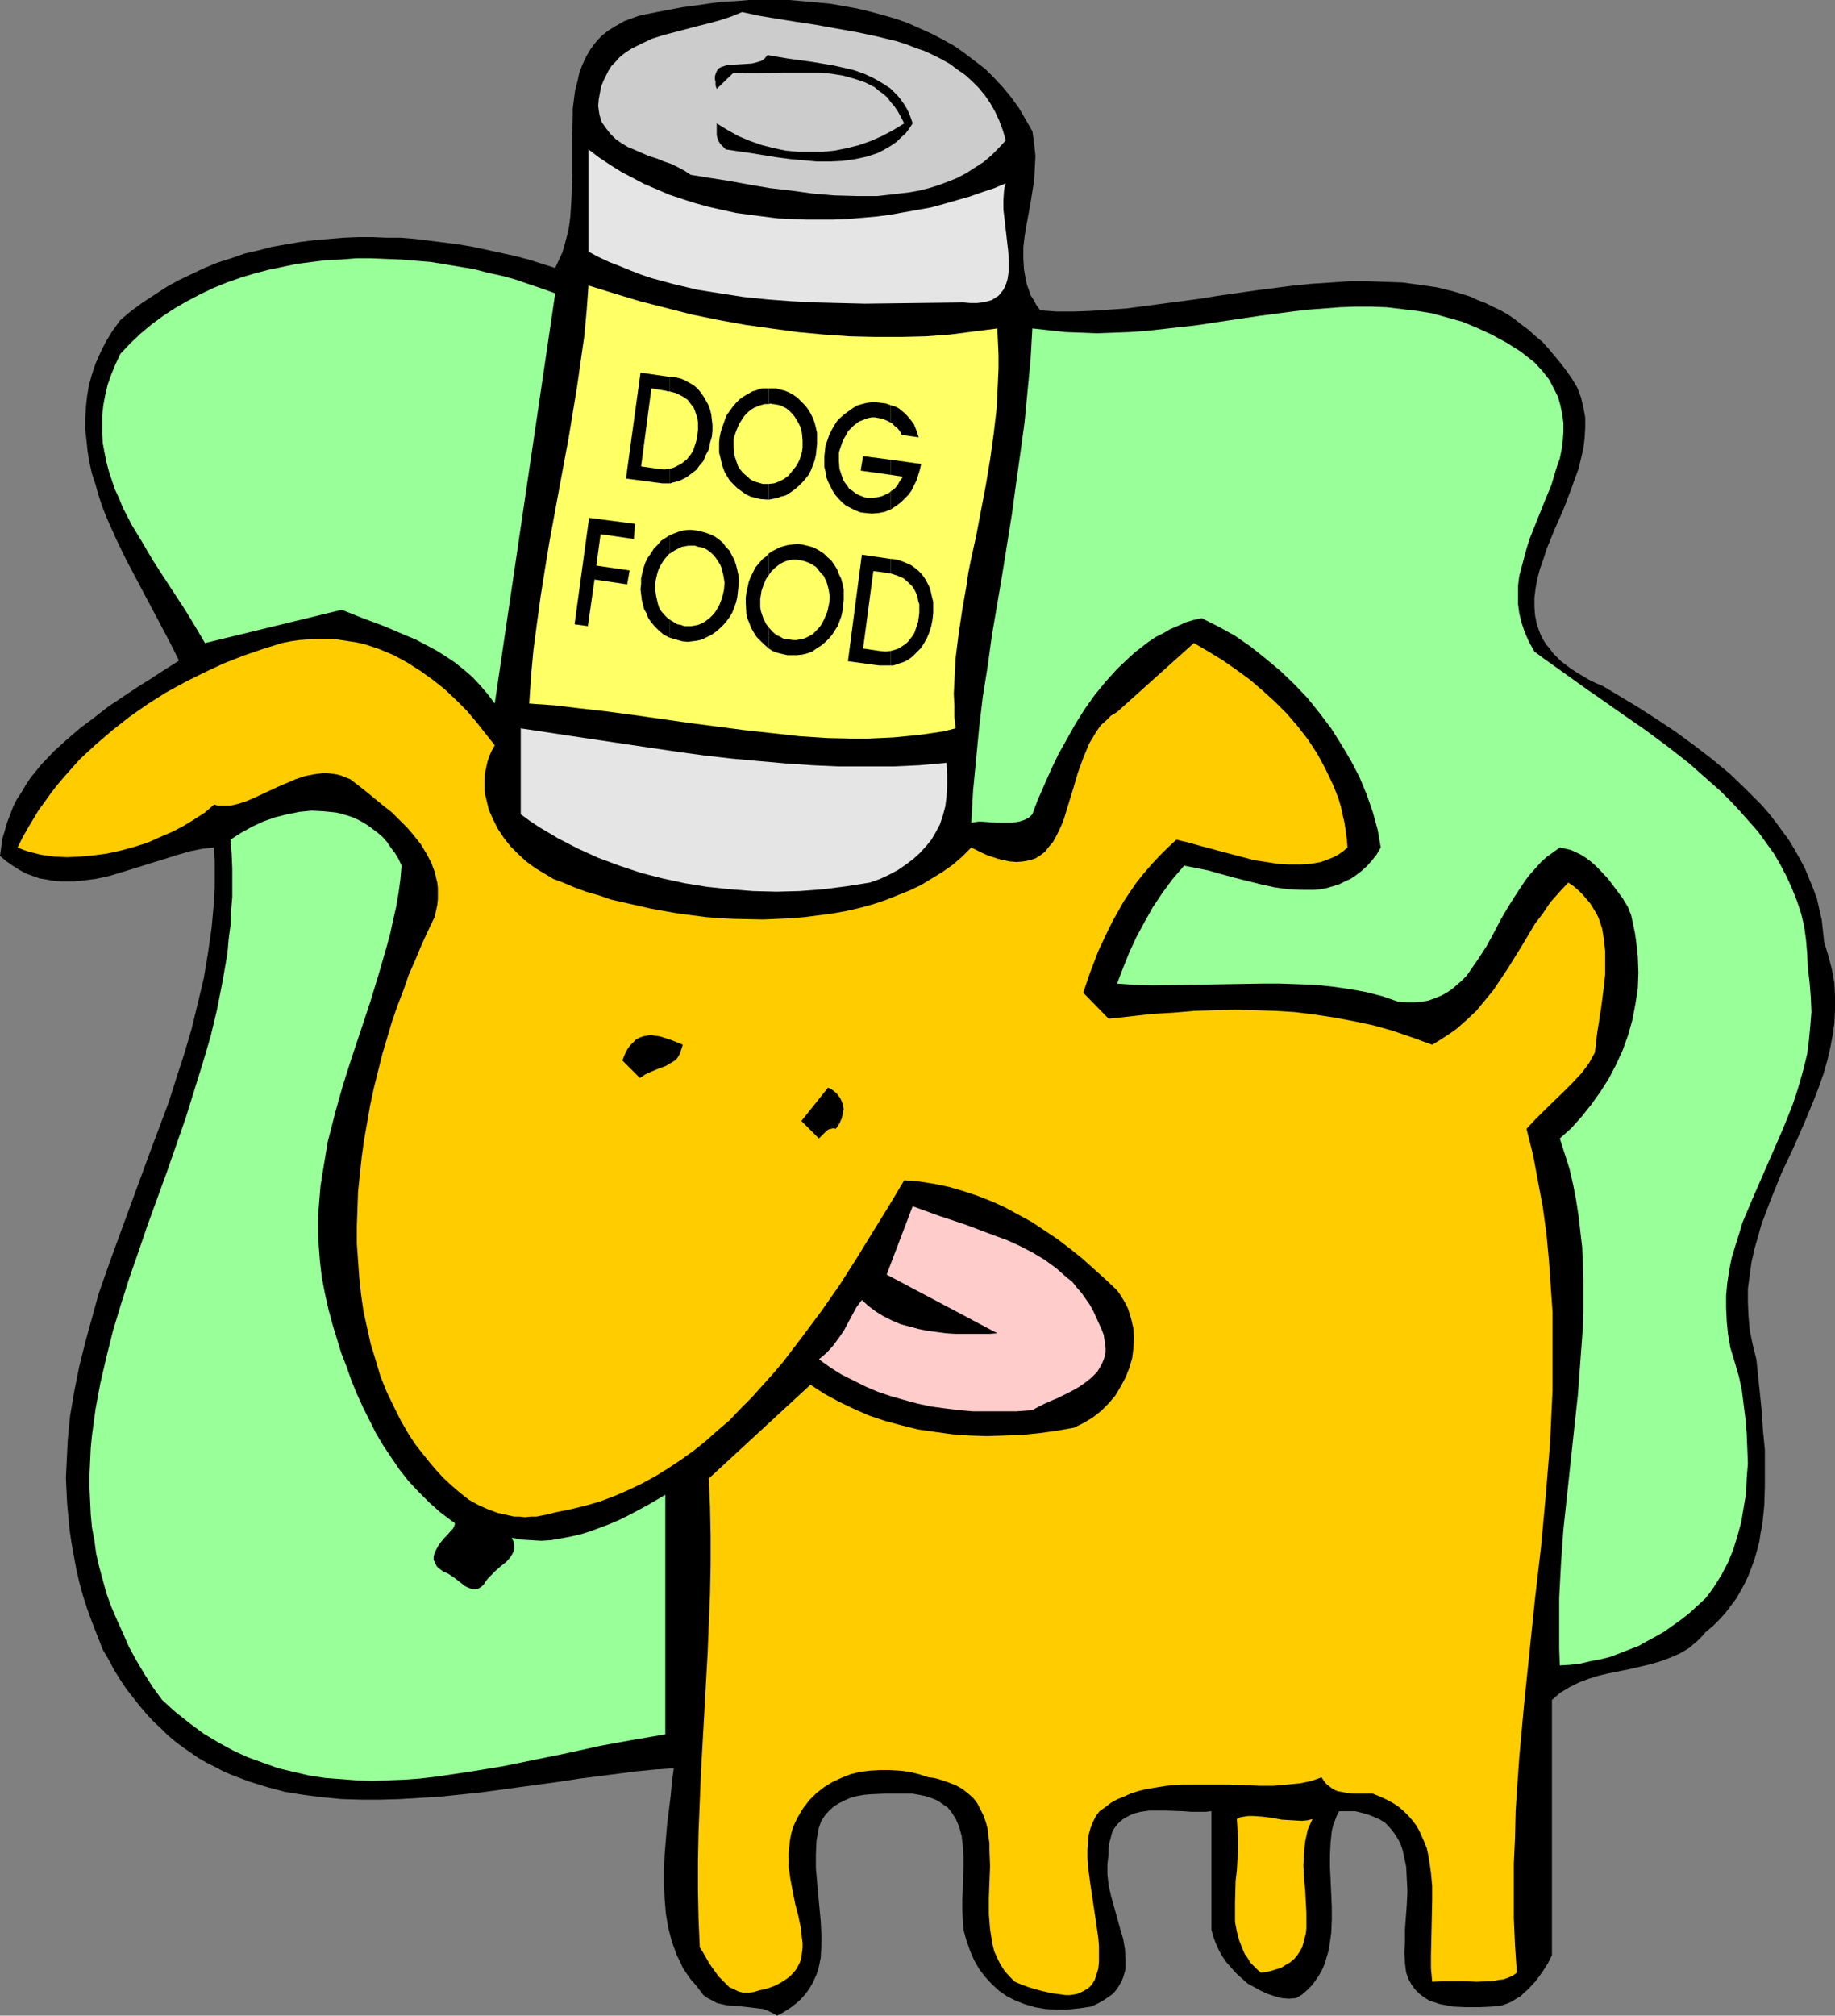 <?xml version="1.0" encoding="UTF-8" standalone="no"?>
<svg
   version="1.0"
   width="129.724mm"
   height="142.465mm"
   id="svg29"
   sodipodi:docname="Dog &amp; Food 09.wmf"
   xmlns:inkscape="http://www.inkscape.org/namespaces/inkscape"
   xmlns:sodipodi="http://sodipodi.sourceforge.net/DTD/sodipodi-0.dtd"
   xmlns="http://www.w3.org/2000/svg"
   xmlns:svg="http://www.w3.org/2000/svg">
  <rect width="100%" height="100%" fill="#808080" stroke="none"/>
  <sodipodi:namedview
     id="namedview29"
     pagecolor="#ffffff"
     bordercolor="#000000"
     borderopacity="0.25"
     inkscape:showpageshadow="2"
     inkscape:pageopacity="0.0"
     inkscape:pagecheckerboard="0"
     inkscape:deskcolor="#d1d1d1"
     inkscape:document-units="mm" />
  <defs
     id="defs1">
    <pattern
       id="WMFhbasepattern"
       patternUnits="userSpaceOnUse"
       width="6"
       height="6"
       x="0"
       y="0" />
  </defs>
  <path
     style="fill:#000000;fill-opacity:1;fill-rule:evenodd;stroke:none"
     d="m 275.851,35.067 0.485,3.394 0.323,3.232 -0.162,3.07 -0.162,3.232 -0.485,3.07 -0.485,3.07 -1.131,6.141 -0.485,2.909 -0.323,2.909 v 2.909 l 0.162,2.909 0.485,2.747 0.323,1.454 0.485,1.293 0.485,1.454 0.808,1.293 0.808,1.454 0.97,1.293 4.363,0.323 h 4.525 l 4.525,-0.162 4.686,-0.323 4.848,-0.323 4.848,-0.646 9.858,-1.293 4.848,-0.646 5.01,-0.808 10.181,-1.454 10.019,-1.293 5.01,-0.485 5.01,-0.323 4.848,-0.323 h 4.848 l 4.848,0.162 4.525,0.162 4.686,0.646 4.525,0.646 4.525,1.131 4.202,1.293 2.101,0.97 2.101,0.808 1.939,0.97 2.101,0.97 1.939,1.131 1.939,1.293 1.778,1.454 1.778,1.293 1.778,1.616 1.939,1.616 1.616,1.778 1.616,1.939 1.616,1.939 1.616,2.101 1.454,2.101 1.454,2.424 0.97,2.586 0.646,2.747 0.485,2.586 v 2.747 l -0.162,2.747 -0.323,2.747 -0.646,2.747 -0.646,2.747 -0.97,2.586 -0.97,2.747 -2.101,5.494 -2.424,5.494 -2.101,5.171 -0.808,2.586 -0.97,2.747 -0.646,2.424 -0.485,2.586 -0.323,2.586 v 2.424 l 0.162,2.262 0.485,2.424 0.808,2.262 0.485,1.131 0.646,1.131 0.646,0.97 0.97,1.131 0.808,1.131 0.97,0.97 1.131,1.131 1.293,0.97 1.293,0.97 1.454,0.97 1.616,0.97 1.616,0.97 1.939,0.97 1.939,0.808 4.848,2.909 4.848,2.909 5.01,3.232 4.848,3.232 4.848,3.555 4.848,3.717 4.686,3.878 4.363,4.202 2.101,2.101 2.101,2.101 1.939,2.262 1.778,2.262 1.778,2.424 1.778,2.424 1.454,2.424 1.454,2.586 1.293,2.424 1.131,2.747 1.131,2.747 0.97,2.586 0.646,2.909 0.646,2.747 0.323,2.909 0.323,3.07 1.131,3.717 0.97,3.717 0.646,3.555 0.162,3.555 v 3.555 l -0.162,3.555 -0.485,3.394 -0.646,3.394 -0.808,3.394 -0.97,3.394 -1.131,3.232 -1.293,3.394 -2.747,6.626 -2.909,6.626 -3.07,6.464 -2.747,6.787 -1.293,3.394 -1.293,3.394 -0.97,3.394 -0.97,3.394 -0.808,3.555 -0.485,3.555 -0.485,3.555 v 3.717 l 0.162,3.717 0.323,3.717 0.808,3.878 0.97,3.878 0.485,4.686 0.485,4.686 0.485,4.848 0.323,5.01 0.485,4.848 v 5.171 4.848 l -0.162,5.01 -0.485,4.848 -0.485,2.424 -0.323,2.262 -0.646,2.424 -0.646,2.262 -0.808,2.262 -0.808,2.101 -0.97,2.101 -1.131,2.101 -1.131,1.939 -1.454,1.939 -1.454,1.939 -1.616,1.778 -1.778,1.778 -1.939,1.616 -0.97,1.131 -1.131,1.131 -1.131,0.97 -1.131,0.97 -2.424,1.454 -2.586,1.131 -2.586,0.97 -2.747,0.808 -5.494,1.293 -5.656,1.131 -2.747,0.646 -2.586,0.808 -2.586,0.97 -2.586,1.293 -2.424,1.454 -1.131,0.97 -1.131,0.97 v 68.195 l -1.131,2.262 -1.454,2.262 -1.778,2.424 -1.939,2.101 -1.131,0.97 -0.97,0.97 -1.131,0.646 -1.293,0.808 -1.131,0.485 -1.293,0.485 -1.293,0.162 -1.454,0.162 -3.394,0.162 h -3.555 l -3.555,-0.162 -1.616,-0.323 -1.778,-0.323 -1.454,-0.485 -1.454,-0.485 -1.293,-0.808 -1.293,-0.97 -1.131,-1.131 -0.97,-1.293 -0.808,-1.454 -0.646,-1.778 -0.162,-1.131 -0.162,-1.454 -0.162,-2.747 0.162,-2.909 v -3.394 l 0.485,-6.626 0.162,-3.394 -0.162,-3.394 -0.162,-3.232 -0.323,-1.616 -0.323,-1.454 -0.323,-1.454 -0.485,-1.454 -0.646,-1.293 -0.808,-1.293 -0.808,-1.131 -0.97,-1.131 -0.97,-0.97 -1.293,-0.808 -1.454,-0.646 -1.616,-0.646 -1.616,-0.485 -1.939,-0.485 H 357.782 l -0.646,1.293 -0.485,1.293 -0.485,1.293 -0.323,1.454 -0.162,1.454 -0.162,1.616 -0.162,3.232 v 3.232 l 0.162,3.555 0.323,7.11 v 3.555 l -0.162,3.555 -0.485,3.394 -0.323,1.616 -0.485,1.616 -0.485,1.616 -0.646,1.454 -0.808,1.454 -0.97,1.454 -0.97,1.293 -1.293,1.293 -1.293,1.131 -1.616,0.97 -1.939,0.162 -1.939,-0.162 -1.778,-0.485 -1.939,-0.646 -1.778,-0.808 -1.778,-0.97 -1.778,-0.97 -1.454,-1.293 -1.616,-1.454 -1.293,-1.454 -1.293,-1.454 -1.131,-1.616 -0.97,-1.778 -0.808,-1.778 -0.646,-1.778 -0.485,-1.778 v -31.674 l -1.616,0.162 h -1.778 -1.939 l -2.262,-0.162 -4.525,-0.162 h -2.262 -2.262 l -2.262,0.323 -1.939,0.485 -0.97,0.485 -0.97,0.485 -0.808,0.485 -0.808,0.646 -0.646,0.646 -0.646,0.808 -0.646,0.97 -0.323,0.97 -0.323,1.293 -0.323,1.131 -0.162,1.454 v 1.454 l -0.162,1.293 -0.162,1.454 v 1.293 1.454 l 0.323,2.747 0.646,2.909 1.616,5.818 0.808,2.909 0.808,2.747 0.485,2.747 0.162,2.747 v 1.293 1.293 l -0.323,1.131 -0.323,1.131 -0.485,1.131 -0.646,1.131 -0.646,0.97 -0.97,1.131 -1.131,0.808 -1.454,0.97 -1.454,0.808 -1.778,0.808 -3.232,0.485 -3.232,0.323 h -2.909 l -2.909,-0.162 -2.747,-0.485 -2.747,-0.808 -2.424,-0.97 -2.262,-1.131 -2.101,-1.454 -1.939,-1.778 -1.778,-1.939 -1.616,-2.101 -1.293,-2.262 -1.131,-2.586 -0.97,-2.747 -0.808,-2.909 -0.162,-2.586 -0.162,-2.747 V 507.425 l 0.162,-2.909 0.162,-5.818 v -2.747 l -0.162,-2.747 -0.323,-2.747 -0.646,-2.424 -0.485,-1.131 -0.485,-1.131 -0.646,-0.97 -0.646,-0.97 -0.808,-0.97 -0.97,-0.646 -1.131,-0.808 -1.131,-0.646 -1.293,-0.485 -1.454,-0.485 -1.616,-0.323 -1.778,-0.323 h -3.717 -3.878 l -3.717,0.162 -1.778,0.162 -1.778,0.323 -1.778,0.485 -1.454,0.646 -1.616,0.808 -1.293,0.808 -1.293,1.131 -1.131,1.293 -0.97,1.454 -0.646,1.778 -0.646,3.555 -0.162,3.717 v 3.555 l 0.323,3.717 0.646,7.11 0.323,3.394 0.162,3.394 v 3.232 l -0.162,3.07 -0.323,1.616 -0.323,1.454 -0.485,1.454 -0.646,1.454 -0.646,1.293 -0.808,1.293 -0.97,1.293 -1.131,1.293 -1.293,1.131 -1.454,1.131 -1.778,1.131 -1.778,0.97 -1.131,-0.646 -1.293,-0.646 -1.293,-0.485 -1.293,-0.162 -2.747,-0.323 -2.909,-0.323 -2.747,-0.162 -1.454,-0.323 -1.293,-0.323 -1.131,-0.646 -1.293,-0.646 -1.131,-0.808 -0.97,-1.293 -1.131,-1.454 -1.293,-1.454 -1.131,-1.616 -0.97,-1.454 -0.808,-1.778 -0.808,-1.616 -1.293,-3.555 -0.97,-3.717 -0.646,-3.717 -0.323,-3.878 -0.162,-4.04 v -4.04 l 0.162,-4.04 0.323,-4.04 0.323,-3.878 0.485,-3.878 0.485,-3.878 0.323,-3.717 0.485,-3.555 -4.848,0.323 -5.01,0.485 -5.01,0.646 -5.01,0.646 -5.171,0.646 -5.171,0.808 -10.666,1.454 -10.666,1.454 -10.827,1.131 -5.333,0.323 -5.333,0.323 -5.333,0.162 h -5.171 l -5.171,-0.162 -5.171,-0.485 -5.01,-0.646 -5.01,-0.808 -4.848,-1.293 -4.686,-1.454 -4.686,-1.778 -2.262,-0.97 -2.101,-1.131 -2.262,-1.131 -2.262,-1.293 -2.101,-1.454 -2.101,-1.454 -1.939,-1.454 -2.101,-1.778 -1.778,-1.778 -1.939,-1.778 -1.939,-2.101 -1.778,-2.101 -1.778,-2.262 -1.778,-2.262 -1.616,-2.424 -1.616,-2.586 -1.454,-2.747 -1.616,-2.747 -1.454,-3.717 -1.454,-3.717 -1.293,-3.555 -1.131,-3.555 -0.97,-3.555 -0.808,-3.555 -0.646,-3.555 -0.646,-3.555 -0.485,-3.394 -0.646,-6.949 -0.162,-3.394 -0.162,-3.394 0.162,-3.394 0.162,-3.232 0.162,-3.394 0.646,-6.626 1.131,-6.626 1.293,-6.464 1.616,-6.464 1.778,-6.464 1.778,-6.464 2.262,-6.464 2.262,-6.302 4.686,-12.766 4.686,-12.766 4.848,-12.928 2.101,-6.626 2.101,-6.464 1.939,-6.626 1.616,-6.626 1.616,-6.787 1.131,-6.787 0.97,-6.787 0.646,-7.11 0.162,-3.394 v -3.555 -3.555 l -0.162,-3.717 -1.454,0.162 -1.616,0.162 -3.232,0.646 -3.394,0.97 -3.555,1.131 -3.717,1.131 -3.555,1.131 -3.717,1.131 -3.717,1.131 -3.717,0.808 -3.878,0.485 -1.939,0.162 H 17.938 16.16 l -1.939,-0.162 -1.778,-0.323 -1.939,-0.323 -1.778,-0.646 -1.778,-0.646 -1.778,-0.97 -1.778,-1.131 L 1.778,230.119 0,228.664 l 0.323,-2.424 0.323,-2.262 0.646,-2.101 0.646,-2.262 0.808,-2.101 0.808,-2.101 0.97,-1.939 1.293,-1.939 1.131,-1.939 1.293,-1.939 1.454,-1.778 1.454,-1.778 3.232,-3.394 3.394,-3.07 3.555,-3.07 3.878,-2.909 3.717,-2.909 3.878,-2.586 3.878,-2.586 3.878,-2.424 1.939,-1.293 1.778,-1.131 3.555,-2.262 -2.586,-5.171 -2.747,-5.171 -2.909,-5.494 -2.909,-5.494 -2.909,-5.494 -2.747,-5.656 -2.586,-5.818 -1.131,-2.909 -0.97,-2.909 -0.808,-2.909 -0.97,-2.909 -0.646,-2.909 -0.485,-2.909 -0.323,-3.07 -0.323,-2.909 v -2.909 l 0.162,-2.909 0.323,-3.07 0.485,-2.909 0.808,-2.909 0.97,-2.909 1.293,-2.909 1.454,-2.909 1.778,-2.909 2.101,-2.909 2.909,-2.424 3.07,-2.262 3.232,-2.101 3.232,-2.101 3.232,-1.778 3.394,-1.616 3.394,-1.616 3.555,-1.454 3.555,-1.131 3.717,-1.293 3.555,-0.808 3.717,-0.97 3.717,-0.646 3.717,-0.646 3.878,-0.485 3.878,-0.323 3.878,-0.323 3.878,-0.162 h 3.878 l 3.878,0.162 h 3.717 l 3.878,0.323 3.878,0.485 3.878,0.485 3.717,0.485 3.878,0.646 3.717,0.808 3.717,0.808 3.717,0.808 3.717,0.97 7.11,2.262 0.97,-2.101 0.97,-2.101 0.646,-2.262 0.646,-2.424 0.485,-2.262 0.323,-2.586 0.162,-2.424 0.162,-2.747 0.162,-5.171 v -5.494 -5.171 l 0.162,-5.333 v -2.424 l 0.323,-2.586 0.323,-2.424 0.646,-2.424 0.485,-2.262 0.808,-2.101 0.97,-2.101 1.131,-1.939 1.293,-1.778 1.616,-1.778 1.778,-1.454 2.101,-1.293 2.262,-1.293 2.586,-0.97 1.454,-0.485 1.454,-0.323 1.616,-0.323 1.616,-0.323 3.394,-0.646 3.394,-0.646 3.555,-0.485 3.394,-0.485 3.555,-0.485 3.555,-0.162 L 200.061,0 h 3.555 3.717 3.555 l 3.717,0.323 3.555,0.323 3.555,0.323 3.717,0.646 3.555,0.646 3.394,0.808 3.555,0.97 3.394,0.97 3.232,1.131 3.232,1.454 3.232,1.454 3.07,1.616 2.909,1.616 2.747,1.939 2.747,2.101 2.747,2.101 2.424,2.424 2.262,2.424 2.262,2.747 2.101,2.909 1.778,3.07 z"
     id="path1" />
  <path
     style="fill:#cccccc;fill-opacity:1;fill-rule:evenodd;stroke:none"
     d="m 268.74,37.491 -1.939,2.101 -1.939,1.939 -2.101,1.778 -2.262,1.454 -2.262,1.454 -2.424,1.293 -2.424,0.97 -2.586,0.97 -2.586,0.808 -2.586,0.646 -2.747,0.485 -2.747,0.323 -2.747,0.323 -2.909,0.323 h -2.747 -2.909 l -5.818,-0.162 -5.818,-0.485 -5.818,-0.808 -5.656,-0.646 -5.656,-0.97 -5.333,-0.97 -5.171,-0.808 -5.01,-0.808 -1.454,-0.97 -1.778,-0.97 -1.939,-0.97 -1.939,-0.646 -1.939,-0.808 -2.101,-0.646 -3.717,-1.616 -1.939,-0.808 -1.616,-0.97 -1.616,-1.131 -1.454,-1.454 -1.131,-1.454 -1.131,-1.616 -0.323,-0.97 -0.323,-1.131 -0.323,-2.262 0.162,-1.778 0.323,-1.778 0.323,-1.616 0.646,-1.616 0.646,-1.293 0.646,-1.293 0.808,-1.293 0.97,-0.97 0.97,-1.131 1.131,-0.97 1.131,-0.808 1.293,-0.808 2.586,-1.293 2.747,-1.293 3.07,-0.97 3.07,-0.808 6.141,-1.616 3.232,-0.808 2.909,-0.808 2.909,-0.97 2.747,-1.131 2.262,0.485 2.262,0.485 4.848,0.808 5.01,0.808 5.333,0.808 5.333,0.97 5.494,0.97 5.333,1.131 5.333,1.293 2.586,0.808 2.424,0.97 2.424,0.808 2.424,1.131 2.262,1.131 2.262,1.293 1.939,1.454 2.101,1.454 1.778,1.616 1.778,1.778 1.616,1.939 1.454,2.101 1.293,2.262 1.131,2.424 0.97,2.586 z"
     id="path2" />
  <path
     style="fill:#000000;fill-opacity:1;fill-rule:evenodd;stroke:none"
     d="m 243.854,32.966 -0.97,1.454 -0.97,1.293 -1.131,0.97 -1.131,1.131 -1.131,0.808 -1.293,0.808 -1.454,0.808 -1.293,0.646 -1.454,0.485 -1.454,0.485 -3.07,0.646 -3.394,0.485 -3.394,0.162 h -3.394 l -3.555,-0.323 -3.555,-0.323 -3.717,-0.485 -6.949,-1.131 -3.394,-0.485 -3.232,-0.485 -0.808,-0.808 -0.646,-0.646 -0.485,-0.808 -0.323,-0.808 -0.162,-0.808 v -0.97 -2.101 l 2.909,1.778 2.909,1.616 3.07,1.293 3.232,1.131 3.232,0.808 3.07,0.646 3.394,0.323 h 3.232 3.232 l 3.232,-0.323 3.232,-0.646 3.232,-0.808 3.232,-1.131 2.909,-1.293 3.07,-1.616 2.909,-1.778 -0.808,-1.616 -0.808,-1.454 -0.97,-1.454 -0.97,-1.131 -0.97,-1.293 -1.131,-0.97 -1.131,-0.808 -1.131,-0.97 -1.293,-0.646 -1.293,-0.646 -1.454,-0.485 -1.454,-0.485 -2.909,-0.808 -3.07,-0.485 -3.07,-0.323 h -3.394 -6.626 l -6.626,0.162 h -3.232 l -3.232,-0.162 -4.525,4.363 -0.323,-0.97 v -0.97 l -0.162,-0.646 V 20.362 l 0.162,-0.485 0.162,-0.485 0.485,-0.97 0.808,-0.485 0.97,-0.323 0.97,-0.323 h 1.131 l 2.747,-0.162 2.424,-0.162 1.293,-0.323 1.131,-0.323 0.97,-0.646 0.808,-0.97 2.747,0.485 2.909,0.485 5.979,0.808 5.818,0.97 2.909,0.646 2.747,0.646 2.747,0.97 2.424,1.131 2.262,1.293 2.262,1.454 0.97,0.97 0.97,0.97 0.808,0.97 0.808,1.131 0.808,1.293 0.646,1.293 0.485,1.293 z"
     id="path3" />
  <path
     style="fill:#e5e5e5;fill-opacity:1;fill-rule:evenodd;stroke:none"
     d="m 268.74,48.965 -0.323,0.97 -0.162,1.131 -0.162,2.424 v 2.424 l 0.323,2.747 0.646,5.656 0.323,2.747 0.162,2.586 v 2.586 l -0.162,1.131 -0.162,1.131 -0.323,1.131 -0.323,0.808 -0.485,0.97 -0.646,0.808 -0.646,0.808 -0.808,0.485 -0.97,0.646 -1.131,0.323 -1.454,0.323 -1.454,0.162 h -1.616 l -1.939,-0.162 -13.09,0.162 -13.251,0.162 -6.626,-0.162 -6.464,-0.162 -6.464,-0.323 -6.464,-0.485 -6.302,-0.646 -6.302,-0.97 -6.141,-0.97 -6.141,-1.454 -5.979,-1.616 -2.909,-0.97 -2.909,-1.131 -2.747,-1.131 -2.909,-1.131 -2.747,-1.293 -2.747,-1.454 V 39.915 l 2.747,2.101 2.909,1.939 3.07,1.939 3.07,1.616 3.07,1.616 3.394,1.454 3.394,1.454 3.394,1.131 3.555,1.131 3.555,0.97 3.555,0.808 3.717,0.808 3.555,0.485 3.717,0.485 3.878,0.485 3.717,0.162 3.717,0.162 h 3.878 3.717 l 3.717,-0.162 3.878,-0.323 3.717,-0.323 3.717,-0.485 3.555,-0.646 3.717,-0.646 3.555,-0.646 3.555,-0.97 3.394,-0.97 3.394,-0.97 3.232,-1.131 3.394,-1.131 z"
     id="path4" />
  <path
     style="fill:#99ff99;fill-opacity:1;fill-rule:evenodd;stroke:none"
     d="m 148.349,78.376 -16.16,109.565 -1.939,-2.586 -1.939,-2.262 -2.101,-2.262 -2.262,-1.939 -2.424,-1.939 -2.424,-1.616 -2.586,-1.616 -2.747,-1.454 -2.747,-1.454 -2.747,-1.131 -5.656,-2.424 -5.656,-2.101 -5.656,-2.262 -36.522,8.888 -2.586,-4.363 -2.747,-4.525 -5.818,-8.888 -2.909,-4.525 -2.747,-4.686 -2.747,-4.525 -2.424,-4.686 -0.97,-2.424 -1.131,-2.424 -0.808,-2.424 -0.808,-2.424 -0.646,-2.424 -0.485,-2.424 -0.485,-2.586 -0.162,-2.424 v -2.586 -2.586 l 0.323,-2.747 0.485,-2.586 0.646,-2.747 0.97,-2.747 1.131,-2.747 1.293,-2.747 2.747,-2.909 2.747,-2.586 2.909,-2.424 3.07,-2.262 3.232,-2.101 3.394,-1.939 3.394,-1.778 3.394,-1.616 3.555,-1.454 3.717,-1.293 3.717,-1.131 3.717,-0.97 3.878,-0.808 3.878,-0.808 3.878,-0.485 3.878,-0.485 3.878,-0.162 4.04,-0.323 h 4.04 l 3.878,0.162 4.04,0.162 3.878,0.323 4.04,0.323 3.878,0.646 3.878,0.646 3.878,0.646 3.717,0.97 3.717,0.808 3.555,0.97 3.717,1.293 3.394,1.131 z"
     id="path5" />
  <path
     style="fill:#ffff66;fill-opacity:1;fill-rule:evenodd;stroke:none"
     d="m 266.478,87.749 0.162,3.555 0.162,3.555 v 3.555 l -0.162,3.555 -0.323,6.949 -0.808,6.949 -0.97,6.949 -1.131,6.787 -2.586,13.574 -1.454,6.626 -0.646,3.232 -0.485,3.394 -1.131,6.464 -0.97,6.464 -0.808,6.464 -0.323,6.302 -0.162,3.232 0.162,3.07 v 3.07 l 0.323,3.07 -3.232,0.808 -3.232,0.485 -3.394,0.485 -6.787,0.646 -6.949,0.323 h -3.555 l -7.11,-0.162 -7.434,-0.485 -7.272,-0.808 -7.434,-0.808 -14.867,-1.939 -14.706,-2.101 -7.272,-0.97 -7.11,-0.808 -6.787,-0.808 -6.787,-0.485 0.485,-7.272 0.646,-7.11 0.97,-7.272 0.97,-7.11 1.131,-7.11 1.131,-6.949 2.586,-14.059 2.586,-13.898 2.262,-13.736 0.97,-6.787 0.97,-6.787 0.646,-6.949 0.485,-6.626 6.787,2.101 6.949,2.101 6.949,1.778 6.949,1.778 7.11,1.454 7.11,1.293 6.949,0.97 7.11,0.97 6.949,0.646 6.949,0.485 6.949,0.162 h 6.787 l 6.626,-0.162 6.464,-0.485 6.302,-0.808 z"
     id="path6" />
  <path
     style="fill:#99ff99;fill-opacity:1;fill-rule:evenodd;stroke:none"
     d="m 409.979,96.799 2.101,2.262 1.778,2.262 1.293,2.424 1.131,2.262 0.646,2.262 0.485,2.424 0.323,2.262 v 2.424 l -0.162,2.262 -0.323,2.424 -0.485,2.424 -0.808,2.262 -1.454,4.848 -1.939,4.686 -1.939,4.848 -1.939,4.848 -0.808,2.586 -0.646,2.424 -0.646,2.424 -0.646,2.424 -0.323,2.586 v 2.424 2.586 l 0.323,2.424 0.646,2.586 0.808,2.424 1.131,2.586 1.454,2.586 2.586,1.939 2.747,1.939 5.656,4.04 2.909,2.101 3.07,2.101 5.979,4.202 6.302,4.363 6.141,4.525 5.979,4.686 5.656,5.01 2.747,2.424 2.747,2.747 2.424,2.586 2.424,2.747 2.424,2.747 2.101,2.909 2.101,2.909 1.778,3.07 1.616,3.07 1.454,3.232 1.293,3.232 1.131,3.394 0.808,3.394 0.485,3.555 0.323,3.717 0.162,3.717 0.485,4.04 0.323,4.04 0.162,3.878 -0.323,3.878 -0.323,3.555 -0.485,3.717 -0.808,3.394 -0.97,3.555 -0.97,3.232 -1.131,3.394 -2.586,6.464 -2.747,6.302 -2.747,6.302 -2.747,6.302 -2.586,6.141 -0.97,3.232 -0.97,3.07 -0.97,3.232 -0.646,3.232 -0.485,3.232 -0.323,3.394 v 3.394 l 0.162,3.555 0.323,3.394 0.646,3.717 1.131,3.717 1.131,3.878 0.808,3.717 0.485,3.878 0.485,3.878 0.323,3.878 0.162,3.878 0.162,4.04 -0.323,4.04 -0.162,3.878 -0.646,3.878 -0.646,3.878 -0.97,3.555 -1.131,3.717 -1.454,3.555 -1.778,3.394 -1.939,3.07 -1.131,1.616 -1.131,1.454 -2.101,1.939 -2.101,1.939 -2.262,1.778 -2.262,1.616 -2.262,1.616 -2.262,1.293 -2.424,1.293 -2.262,1.293 -2.586,0.97 -2.424,0.97 -2.586,0.97 -2.586,0.646 -2.586,0.485 -2.747,0.646 -2.747,0.323 -2.747,0.162 -0.162,-4.525 v -4.525 -9.05 l 0.485,-9.211 0.646,-9.05 0.97,-9.05 0.97,-9.05 0.97,-9.05 0.97,-8.888 0.646,-8.888 0.646,-8.726 0.162,-4.363 v -4.363 -4.363 l -0.162,-4.363 -0.162,-4.202 -0.485,-4.202 -0.485,-4.202 -0.646,-4.202 -0.808,-4.202 -0.97,-4.202 -1.293,-4.04 -1.293,-4.04 3.07,-2.747 2.747,-3.07 2.586,-3.232 2.424,-3.394 2.262,-3.555 1.939,-3.717 1.778,-3.878 1.454,-4.04 1.131,-4.04 0.808,-4.202 0.646,-4.202 0.162,-4.202 -0.162,-4.363 -0.485,-4.363 -0.323,-2.101 -0.485,-2.262 -0.485,-2.262 -0.808,-2.101 -1.454,-2.424 -1.939,-2.586 -1.939,-2.586 -2.262,-2.424 -1.131,-1.131 -1.293,-1.131 -1.293,-0.97 -1.293,-0.808 -1.293,-0.646 -1.454,-0.646 -1.454,-0.323 -1.454,-0.323 -1.778,1.293 -1.616,1.131 -1.616,1.454 -1.293,1.454 -1.454,1.616 -1.293,1.616 -2.262,3.394 -2.262,3.555 -2.101,3.555 -1.939,3.717 -1.939,3.555 -2.101,3.232 -2.101,3.07 -1.131,1.616 -1.293,1.293 -1.293,1.131 -1.293,1.131 -1.454,0.97 -1.454,0.808 -1.616,0.646 -1.778,0.646 -1.778,0.323 -1.939,0.162 h -2.101 l -2.262,-0.162 -4.202,-1.454 -4.363,-1.131 -4.525,-0.808 -4.525,-0.646 -4.525,-0.485 -4.686,-0.162 -4.848,-0.162 h -4.686 l -9.858,0.162 -9.696,0.162 -9.696,0.162 -4.848,-0.162 -4.686,-0.323 1.616,-4.202 1.616,-4.04 1.939,-4.202 2.101,-3.878 2.262,-4.04 2.586,-3.878 2.747,-3.717 3.07,-3.555 3.232,0.646 3.232,0.646 3.394,0.97 3.555,0.97 7.11,1.778 3.717,0.808 3.555,0.485 3.555,0.162 h 1.616 1.778 l 1.778,-0.162 1.616,-0.323 1.616,-0.485 1.616,-0.485 1.616,-0.808 1.454,-0.646 1.454,-0.97 1.454,-1.131 1.454,-1.293 1.293,-1.454 1.293,-1.616 1.131,-1.939 -0.808,-4.686 -1.293,-4.686 -1.616,-4.686 -1.939,-4.686 -2.262,-4.363 -2.586,-4.363 -2.747,-4.363 -3.07,-4.04 -3.232,-4.04 -3.555,-3.717 -3.717,-3.555 -3.878,-3.232 -4.04,-3.232 -4.202,-2.909 -4.363,-2.424 -4.525,-2.262 -2.262,0.485 -2.101,0.646 -2.101,0.97 -1.939,0.808 -1.939,1.131 -1.939,0.97 -1.939,1.293 -3.555,2.747 -1.616,1.454 -3.232,3.07 -3.07,3.394 -2.909,3.555 -2.747,3.878 -2.424,3.878 -2.262,4.04 -2.262,4.04 -1.939,4.04 -1.778,4.04 -1.778,4.04 -1.454,3.878 -0.808,0.808 -0.808,0.485 -0.808,0.323 -0.97,0.323 -0.97,0.162 -0.97,0.162 h -2.101 -2.262 l -2.262,-0.162 -2.262,-0.162 -2.101,0.323 0.485,-8.565 0.808,-8.403 0.808,-8.403 0.97,-8.242 1.293,-8.08 1.131,-8.242 2.747,-16.16 2.586,-16.16 1.131,-8.242 1.131,-8.08 1.131,-8.242 0.808,-8.403 0.808,-8.403 0.485,-8.403 4.363,0.485 4.363,0.485 4.363,0.162 4.202,0.162 4.525,-0.162 4.202,-0.162 4.525,-0.323 4.363,-0.485 8.726,-0.97 8.565,-1.293 8.726,-1.293 8.565,-1.131 4.202,-0.485 4.202,-0.323 4.202,-0.323 4.202,-0.162 h 4.202 l 4.202,0.162 4.04,0.485 4.04,0.485 4.04,0.646 4.04,1.131 4.04,1.131 3.878,1.616 3.878,1.778 3.878,2.101 3.878,2.424 z"
     id="path7" />
  <path
     style="fill:#ffcc00;fill-opacity:1;fill-rule:evenodd;stroke:none"
     d="m 132.189,199.092 -0.808,1.454 -0.646,1.454 -0.485,1.454 -0.323,1.454 -0.323,1.616 -0.162,1.293 v 1.454 1.454 l 0.162,1.454 0.323,1.293 0.646,2.747 1.131,2.586 1.293,2.586 1.616,2.424 1.778,2.262 2.101,2.101 2.101,1.939 2.424,1.778 2.424,1.454 2.424,1.454 2.586,0.97 3.07,1.293 3.07,1.131 3.394,0.97 3.232,1.131 3.555,0.808 3.555,0.808 3.555,0.808 3.555,0.646 3.717,0.646 3.717,0.485 3.717,0.485 3.878,0.323 3.717,0.162 7.757,0.162 3.717,-0.162 3.717,-0.162 3.717,-0.323 3.717,-0.485 3.717,-0.485 3.555,-0.646 3.555,-0.808 3.555,-0.97 3.394,-1.131 3.232,-1.293 3.232,-1.293 3.07,-1.454 2.909,-1.778 2.909,-1.778 2.747,-1.939 2.424,-2.101 2.424,-2.424 1.616,0.808 1.293,0.646 1.454,0.646 2.424,0.808 1.131,0.323 2.262,0.485 1.939,0.162 1.778,-0.162 1.778,-0.323 1.454,-0.485 1.293,-0.808 1.293,-0.97 0.97,-1.293 1.131,-1.293 0.808,-1.454 0.808,-1.616 0.808,-1.778 0.646,-1.778 1.131,-3.717 1.293,-4.202 1.131,-3.878 1.454,-4.04 0.808,-1.939 0.808,-1.939 0.97,-1.616 0.97,-1.616 1.131,-1.616 1.454,-1.293 1.293,-1.293 1.616,-0.97 20.523,-18.422 3.878,2.262 3.717,2.262 3.717,2.586 3.555,2.586 3.394,2.909 3.394,3.07 3.232,3.232 2.909,3.394 2.747,3.555 2.424,3.717 2.101,3.878 1.939,4.04 0.808,1.939 0.808,2.101 0.646,2.101 0.485,2.262 0.485,2.101 0.323,2.101 0.323,2.424 0.162,2.101 -1.131,0.97 -1.131,0.808 -1.131,0.646 -1.131,0.485 -2.586,0.97 -2.747,0.485 -2.747,0.162 h -2.909 l -3.07,-0.162 -3.07,-0.485 -3.232,-0.485 -3.07,-0.808 -6.141,-1.616 -5.979,-1.616 -2.909,-0.808 -1.454,-0.323 -1.293,-0.323 -2.424,2.262 -2.262,2.262 -2.101,2.262 -1.939,2.262 -1.939,2.424 -1.778,2.586 -1.616,2.424 -1.454,2.586 -1.454,2.586 -1.293,2.586 -2.586,5.494 -2.101,5.494 -1.939,5.656 6.787,6.949 5.979,-0.646 5.656,-0.646 5.656,-0.323 5.656,-0.485 5.494,-0.162 5.333,-0.162 5.333,0.162 5.333,0.162 5.333,0.323 5.171,0.646 5.333,0.808 5.171,0.97 5.333,1.131 5.171,1.454 5.171,1.778 5.333,1.939 1.616,-0.97 1.778,-1.131 1.454,-0.97 1.616,-1.131 2.747,-2.424 2.586,-2.424 2.262,-2.747 2.262,-2.747 1.939,-2.909 1.939,-2.909 3.717,-5.979 3.555,-5.979 2.101,-2.747 1.939,-2.909 2.424,-2.747 2.424,-2.586 1.454,0.97 1.293,1.131 1.131,1.131 0.97,1.131 0.97,1.131 0.808,1.293 0.808,1.293 0.646,1.293 0.485,1.454 0.485,1.454 0.485,2.909 0.323,3.07 v 3.07 3.232 l -0.323,3.07 -0.808,6.302 -0.323,1.616 -0.162,1.454 -0.485,2.909 -0.323,2.747 -0.162,1.454 -0.162,1.293 -0.808,1.454 -0.808,1.454 -1.939,2.586 -2.424,2.586 -2.424,2.424 -5.01,4.848 -2.586,2.586 -2.262,2.424 1.778,7.11 1.293,6.949 1.293,6.949 0.97,7.11 0.646,6.949 0.485,6.949 0.485,6.949 v 6.949 6.949 6.949 l -0.323,6.949 -0.323,6.949 -1.131,13.898 -1.293,14.059 -1.616,13.898 -1.454,14.059 -1.454,14.059 -1.293,14.221 -0.485,6.949 -0.485,7.272 -0.162,7.11 -0.323,7.11 v 7.272 7.272 l 0.323,7.272 0.485,7.272 -1.131,0.808 -1.131,0.485 -1.293,0.485 -1.454,0.162 -1.293,0.323 h -1.454 l -2.909,0.162 -3.07,-0.162 h -3.07 -2.909 l -2.909,0.162 -0.323,-3.555 v -3.555 l 0.323,-14.706 v -3.717 l -0.323,-3.555 -0.485,-3.394 -0.323,-1.778 -0.323,-1.454 -0.646,-1.616 -0.646,-1.454 -0.646,-1.454 -0.808,-1.454 -0.97,-1.293 -1.131,-1.293 -1.131,-1.131 -1.454,-1.293 -1.454,-0.97 -1.778,-0.97 -1.778,-0.808 -1.939,-0.808 h -3.878 -1.778 l -1.939,-0.323 -1.778,-0.323 -0.808,-0.323 -0.808,-0.485 -0.646,-0.485 -0.808,-0.646 -0.646,-0.808 -0.646,-0.97 -1.293,0.485 -1.454,0.485 -1.454,0.323 -1.616,0.323 -3.394,0.323 -3.555,0.323 h -3.878 l -4.04,-0.162 -4.04,-0.162 h -4.202 -4.202 -4.202 l -4.04,0.323 -4.04,0.646 -1.778,0.323 -1.939,0.485 -1.939,0.646 -1.778,0.808 -1.616,0.646 -1.778,0.97 -1.454,1.131 -1.616,1.131 -0.97,1.293 -0.808,1.616 -0.646,1.616 -0.485,1.778 -0.162,1.939 -0.162,2.101 v 2.262 l 0.162,2.262 0.646,4.848 1.454,9.696 0.323,2.262 0.323,2.262 0.162,2.101 v 2.101 2.101 l -0.162,1.778 -0.485,1.616 -0.485,1.454 -0.808,1.293 -0.97,0.97 -1.454,0.808 -0.646,0.323 -0.808,0.323 -0.97,0.162 -0.97,0.162 h -1.131 l -1.131,-0.162 -1.131,-0.162 -1.454,-0.162 -1.293,-0.323 -1.454,-0.323 -1.778,-0.485 -1.616,-0.485 -1.778,-0.646 -1.939,-0.808 -1.454,-1.454 -1.293,-1.454 -1.131,-1.778 -0.808,-1.616 -0.808,-1.778 -0.485,-1.939 -0.323,-1.939 -0.323,-2.101 -0.162,-1.939 -0.162,-2.101 v -4.363 l 0.323,-8.403 -0.162,-4.202 v -1.939 l -0.323,-2.101 -0.162,-1.778 -0.485,-1.778 -0.646,-1.778 -0.808,-1.616 -0.808,-1.616 -1.131,-1.454 -1.293,-1.131 -1.616,-1.293 -1.778,-0.97 -2.101,-0.808 -2.424,-0.808 -1.293,-0.323 -1.454,-0.162 -2.424,-0.808 -2.586,-0.646 -2.586,-0.323 -2.747,-0.162 h -2.586 l -2.747,0.162 -2.586,0.323 -2.586,0.646 -2.424,0.97 -2.424,1.131 -2.101,1.293 -2.101,1.616 -1.939,1.939 -1.616,2.101 -1.454,2.424 -0.646,1.293 -0.646,1.454 -0.485,1.778 -0.323,1.778 -0.162,1.616 -0.162,1.778 v 1.778 1.778 l 0.485,3.394 0.646,3.394 0.646,3.232 0.808,3.07 0.323,1.616 0.323,1.454 0.323,2.909 0.162,1.293 v 1.293 l -0.162,1.293 -0.162,1.293 -0.323,1.131 -0.485,0.97 -0.646,1.131 -0.808,0.97 -0.97,0.97 -1.131,0.808 -1.293,0.808 -1.616,0.808 -1.778,0.646 -2.101,0.485 -1.616,0.485 -1.454,0.162 h -1.293 l -1.293,-0.323 -1.293,-0.646 -1.131,-0.485 -0.97,-0.97 -0.97,-0.97 -0.97,-0.97 -0.808,-1.131 -1.616,-2.262 -0.646,-1.131 -0.646,-1.131 -0.646,-1.131 -0.646,-0.97 -0.323,-7.595 -0.162,-7.595 v -7.757 l 0.162,-7.918 0.646,-15.837 1.778,-31.835 0.323,-7.918 0.323,-7.918 0.162,-7.757 v -7.918 l -0.162,-7.595 -0.323,-7.595 27.149,-25.048 3.717,2.424 3.878,2.101 4.04,1.939 4.04,1.778 4.363,1.454 4.202,1.131 4.525,1.131 4.525,0.646 4.686,0.646 4.525,0.323 4.686,0.162 4.686,-0.162 4.686,-0.162 4.686,-0.485 4.686,-0.646 4.525,-0.808 2.586,-1.293 2.424,-1.454 2.262,-1.778 1.939,-1.939 1.778,-2.101 1.454,-2.424 1.293,-2.424 0.97,-2.424 0.808,-2.747 0.323,-2.586 0.162,-2.747 -0.162,-2.586 -0.646,-2.747 -0.808,-2.586 -0.646,-1.293 -0.646,-1.131 -0.808,-1.293 -0.808,-1.131 -3.07,-2.909 -3.232,-2.909 -3.07,-2.747 -3.232,-2.586 -3.394,-2.586 -3.394,-2.262 -3.394,-2.262 -3.555,-1.939 -3.555,-1.939 -3.555,-1.616 -3.717,-1.454 -3.878,-1.293 -3.878,-1.131 -3.878,-0.808 -4.04,-0.646 -4.04,-0.323 -4.04,6.787 -4.202,6.787 -4.363,7.11 -4.525,7.11 -4.848,6.949 -5.171,6.949 -5.171,6.787 -2.747,3.232 -2.909,3.232 -2.747,3.07 -3.07,3.07 -2.909,3.07 -3.232,2.747 -3.07,2.747 -3.232,2.586 -3.394,2.424 -3.394,2.262 -3.394,2.101 -3.555,1.939 -3.717,1.778 -3.717,1.616 -3.878,1.454 -3.878,1.131 -4.04,0.97 -4.04,0.808 -1.778,0.485 -1.616,0.323 -1.616,0.323 h -1.454 l -1.616,0.162 -1.454,-0.162 h -1.454 l -1.454,-0.323 -2.909,-0.646 -2.586,-0.97 -2.586,-1.131 -2.586,-1.454 -2.262,-1.778 -2.262,-1.939 -2.101,-1.939 -2.101,-2.262 -1.778,-2.101 -1.939,-2.424 -1.778,-2.262 -1.616,-2.424 -2.262,-3.878 -1.939,-3.878 -1.939,-4.04 -1.616,-4.04 -1.293,-4.363 -1.293,-4.202 -0.97,-4.363 -0.97,-4.363 -0.646,-4.525 -0.485,-4.525 -0.323,-4.525 -0.323,-4.525 v -4.686 l 0.162,-4.525 0.162,-4.686 0.485,-4.686 0.485,-4.525 0.646,-4.686 0.808,-4.525 0.808,-4.686 0.97,-4.525 1.131,-4.525 1.131,-4.525 1.293,-4.363 1.293,-4.363 1.454,-4.202 1.616,-4.202 1.454,-4.202 1.778,-4.04 1.616,-3.878 1.778,-3.878 1.778,-3.717 0.323,-1.616 0.323,-1.454 0.162,-1.616 v -1.454 -1.454 l -0.162,-1.454 -0.323,-1.293 -0.323,-1.454 -0.97,-2.586 -1.293,-2.424 -1.454,-2.424 -1.778,-2.262 -1.778,-2.101 -2.101,-2.101 -2.101,-2.101 -2.262,-1.778 -4.525,-3.717 -2.262,-1.778 -2.101,-1.616 -1.293,-0.485 -1.131,-0.485 -1.293,-0.323 -1.131,-0.162 -1.293,-0.162 h -1.131 l -2.424,0.323 -2.424,0.485 -2.424,0.808 -2.262,0.97 -2.262,0.97 -4.525,2.101 -2.101,0.97 -2.262,0.97 -2.101,0.646 -2.101,0.485 h -2.101 -0.97 l -1.131,-0.323 -2.424,2.101 -2.747,1.778 -2.909,1.778 -3.07,1.616 -3.394,1.454 -3.232,1.454 -3.555,1.131 -3.555,0.97 -3.717,0.808 -3.555,0.485 -3.555,0.323 -3.555,0.162 -3.555,-0.162 -3.394,-0.485 -3.232,-0.808 -1.454,-0.485 -1.616,-0.646 1.293,-2.586 1.454,-2.586 1.454,-2.424 1.454,-2.424 1.778,-2.424 1.616,-2.262 1.778,-2.262 1.939,-2.262 3.878,-4.363 4.202,-3.878 4.525,-3.878 4.525,-3.555 4.848,-3.394 4.848,-3.07 5.01,-2.747 5.171,-2.586 5.171,-2.424 5.333,-2.101 5.171,-1.778 5.171,-1.616 2.424,-0.485 2.262,-0.323 2.262,-0.162 2.262,-0.162 h 2.262 2.262 l 2.101,0.323 2.101,0.323 2.101,0.323 2.101,0.485 1.939,0.646 1.939,0.646 3.878,1.616 3.555,1.939 3.555,2.262 3.394,2.424 3.232,2.586 2.909,2.747 2.909,2.909 2.586,3.07 2.424,3.07 z"
     id="path8" />
  <path
     style="fill:#e5e5e5;fill-opacity:1;fill-rule:evenodd;stroke:none"
     d="m 252.904,203.778 0.162,3.232 v 2.909 l -0.162,2.909 -0.323,2.586 -0.646,2.424 -0.808,2.424 -1.131,2.101 -1.131,1.939 -1.454,1.778 -1.616,1.778 -1.778,1.616 -1.939,1.454 -2.101,1.454 -2.424,1.293 -2.424,1.131 -2.747,0.97 -6.141,0.97 -6.302,0.808 -6.302,0.485 -6.141,0.162 -6.302,-0.162 -6.141,-0.485 -6.141,-0.646 -5.979,-0.97 -5.979,-1.293 -5.656,-1.454 -5.818,-1.939 -5.656,-2.101 -5.333,-2.424 -5.333,-2.747 -5.171,-3.07 -2.424,-1.616 -2.424,-1.778 v -22.947 l 13.898,2.101 14.059,2.101 14.221,2.101 7.11,0.97 7.11,0.808 7.11,0.646 7.272,0.646 7.11,0.485 7.11,0.323 h 7.272 7.11 l 7.11,-0.323 z"
     id="path9" />
  <path
     style="fill:#99ff99;fill-opacity:1;fill-rule:evenodd;stroke:none"
     d="m 107.302,231.25 -0.323,3.717 -0.485,3.555 -0.646,3.717 -0.808,3.555 -0.808,3.717 -0.97,3.555 -2.101,7.272 -2.262,7.434 -2.424,7.272 -2.424,7.272 -2.424,7.595 -2.101,7.434 -0.97,3.878 -0.97,3.717 -0.646,3.878 -0.646,3.878 -0.646,4.04 -0.323,3.878 -0.323,4.04 v 4.04 l 0.162,4.04 0.323,4.202 0.485,4.202 0.808,4.202 0.97,4.363 1.131,4.202 2.262,7.434 1.454,3.717 1.293,3.717 1.454,3.555 1.616,3.555 1.778,3.555 1.778,3.555 1.939,3.232 2.262,3.394 2.101,3.07 2.424,3.07 2.747,2.909 2.747,2.747 2.909,2.586 3.232,2.424 0.323,0.162 0.162,0.162 0.162,0.162 v 0.323 l -0.162,0.485 -0.323,0.646 -0.646,0.646 -0.808,0.97 -0.808,0.808 -0.808,0.97 -0.646,0.808 -0.646,1.131 -0.485,0.97 -0.323,1.131 v 0.97 l 0.323,0.485 0.162,0.485 0.323,0.646 0.485,0.485 0.646,0.485 0.646,0.485 0.808,0.323 0.646,0.323 1.454,0.97 1.454,1.131 1.454,1.131 0.646,0.323 0.808,0.323 0.646,0.162 h 0.646 l 0.808,-0.162 0.808,-0.485 0.646,-0.646 0.646,-0.97 0.485,-0.646 0.646,-0.646 1.293,-1.293 1.454,-1.293 1.454,-1.131 1.131,-1.293 0.485,-0.808 0.323,-0.646 0.162,-0.808 v -0.97 l -0.162,-0.97 -0.485,-0.97 2.586,0.485 2.586,0.162 2.747,0.162 2.586,-0.162 2.747,-0.485 2.586,-0.485 2.747,-0.646 2.586,-0.808 2.586,-0.97 2.586,-0.97 2.586,-1.131 2.586,-1.293 4.848,-2.586 4.686,-2.747 v 63.994 l -8.565,1.454 -8.888,1.616 -8.726,1.939 -8.726,1.778 -8.726,1.778 -8.888,1.454 -4.363,0.646 -4.363,0.646 -4.202,0.485 -4.363,0.323 -4.363,0.162 -4.202,0.162 -4.202,-0.162 -4.202,-0.323 -4.202,-0.323 -4.202,-0.646 -4.202,-0.97 -4.04,-0.97 -4.04,-1.454 -4.04,-1.454 -3.878,-1.778 -3.878,-2.101 -4.04,-2.424 -3.717,-2.747 -3.878,-3.07 -3.555,-3.232 -2.586,-3.555 -2.262,-3.555 -2.101,-3.555 -1.939,-3.555 -1.616,-3.717 -1.616,-3.555 -1.454,-3.394 -1.293,-3.555 -0.97,-3.555 -0.97,-3.555 -0.808,-3.555 -0.485,-3.555 -0.646,-3.394 -0.323,-3.555 -0.162,-3.555 -0.162,-3.394 v -3.555 l 0.162,-3.555 0.162,-3.555 0.323,-3.394 0.97,-7.11 1.293,-6.949 1.616,-6.949 1.778,-7.11 2.101,-6.949 2.262,-7.11 2.424,-6.949 2.424,-7.11 2.586,-7.11 2.586,-7.11 5.01,-14.382 2.262,-7.272 2.262,-7.272 2.101,-7.11 1.778,-7.434 1.454,-7.434 1.293,-7.434 0.323,-3.717 0.485,-3.717 0.162,-3.878 0.323,-3.717 v -3.878 -3.717 l -0.162,-3.878 -0.323,-3.878 2.747,-1.778 2.909,-1.616 3.07,-1.454 3.232,-1.131 3.232,-0.808 3.232,-0.646 3.232,-0.323 3.232,0.162 1.616,0.162 1.616,0.162 1.454,0.323 1.616,0.485 1.454,0.485 1.454,0.646 1.454,0.808 1.293,0.808 1.293,0.97 1.293,0.97 1.293,1.131 1.131,1.293 0.97,1.454 1.131,1.454 0.97,1.616 z"
     id="path10" />
  <path
     style="fill:#000000;fill-opacity:1;fill-rule:evenodd;stroke:none"
     d="m 182.446,279.084 -0.323,0.97 -0.323,0.97 -0.323,0.808 -0.485,0.808 -0.646,0.646 -0.808,0.485 -1.616,0.97 -1.778,0.646 -1.939,0.808 -1.778,0.808 -1.454,0.97 -4.686,-4.686 0.646,-1.616 0.646,-1.293 0.808,-1.131 0.808,-0.808 0.808,-0.808 0.97,-0.485 0.97,-0.323 0.808,-0.162 1.131,-0.162 0.97,0.162 1.293,0.162 1.131,0.323 2.424,0.808 z"
     id="path11" />
  <path
     style="fill:#000000;fill-opacity:1;fill-rule:evenodd;stroke:none"
     d="m 223.331,301.546 -0.646,-0.162 -0.646,0.162 -0.646,0.162 -0.485,0.323 -0.97,0.97 -1.131,1.131 -4.686,-4.686 7.11,-8.888 0.808,0.323 1.454,1.131 0.485,0.646 0.485,0.646 0.323,0.646 0.323,0.808 0.162,0.646 0.162,0.808 -0.162,0.808 -0.323,1.616 -0.646,1.454 z"
     id="path12" />
  <path
     style="fill:#ffcccc;fill-opacity:1;fill-rule:evenodd;stroke:none"
     d="m 293.788,353.905 0.646,1.454 0.485,1.293 0.162,1.131 0.162,1.131 0.162,1.131 v 1.131 l -0.162,0.97 -0.323,0.97 -0.323,0.808 -0.485,0.97 -0.97,1.616 -1.454,1.454 -1.616,1.293 -1.616,1.131 -1.939,1.131 -3.878,1.939 -1.939,0.808 -1.778,0.808 -1.616,0.808 -1.454,0.808 -4.202,0.323 h -3.878 -4.04 -3.878 l -3.717,-0.323 -3.878,-0.485 -3.555,-0.485 -3.717,-0.808 -3.555,-0.97 -3.394,-0.97 -3.394,-1.131 -3.394,-1.454 -3.232,-1.616 -3.232,-1.616 -3.07,-1.939 -2.909,-2.101 0.97,-0.808 1.131,-0.97 1.616,-1.778 1.454,-1.939 1.454,-2.101 2.262,-4.202 1.131,-2.101 1.454,-1.939 1.778,1.616 1.939,1.454 2.101,1.293 2.262,1.131 2.262,0.97 2.424,0.646 2.424,0.646 2.424,0.485 2.424,0.323 2.424,0.323 2.586,0.162 h 2.262 4.686 2.101 l 2.101,-0.162 -29.573,-15.675 6.949,-18.261 3.555,1.293 3.555,1.293 7.272,2.424 7.272,2.747 3.555,1.293 3.555,1.616 3.394,1.778 3.232,1.939 3.07,2.262 2.747,2.424 1.454,1.131 1.131,1.454 1.293,1.454 1.131,1.616 1.131,1.616 0.97,1.778 0.808,1.778 z"
     id="path13" />
  <path
     style="fill:#ffcc00;fill-opacity:1;fill-rule:evenodd;stroke:none"
     d="m 350.672,485.932 -0.646,1.454 -0.646,1.454 -0.323,1.616 -0.323,1.454 -0.323,3.232 -0.162,3.232 0.162,3.232 0.323,3.232 0.162,3.07 0.162,3.07 v 2.909 1.293 l -0.162,1.454 -0.323,1.131 -0.323,1.293 -0.323,1.131 -0.646,1.131 -0.646,0.97 -0.808,0.97 -1.131,0.97 -1.131,0.646 -1.293,0.808 -1.616,0.485 -1.616,0.485 -2.101,0.323 -0.97,-0.808 -1.131,-1.131 -0.808,-0.808 -0.646,-1.131 -0.808,-1.131 -0.485,-1.131 -0.97,-2.424 -0.646,-2.424 -0.485,-2.586 v -2.586 -2.747 l 0.162,-5.656 0.323,-2.747 0.162,-2.909 0.162,-2.747 v -2.747 l -0.162,-2.747 -0.162,-2.586 0.97,-0.485 0.97,-0.162 1.131,-0.162 h 1.293 l 2.424,0.162 2.586,0.323 2.586,0.485 2.747,0.162 2.747,0.162 1.454,-0.162 z"
     id="path14" />
  <path
     style="fill:#000000;fill-opacity:1;fill-rule:evenodd;stroke:none"
     d="m 238.037,173.882 v 3.878 h 0.646 l 1.939,-0.646 0.97,-0.323 0.97,-0.485 1.293,-0.97 1.131,-1.131 1.131,-1.131 0.808,-1.293 0.808,-1.454 0.646,-1.616 0.485,-1.616 0.323,-1.778 0.162,-1.616 v -1.454 -1.454 l -0.323,-1.293 -0.323,-1.454 -0.323,-1.131 -0.646,-1.293 -0.646,-1.131 -0.808,-1.131 -0.808,-0.808 -0.97,-0.808 -1.131,-0.808 -1.131,-0.485 -1.131,-0.485 -1.454,-0.485 -1.293,-0.162 h -0.323 v 3.878 l 1.939,0.646 1.454,0.646 1.293,1.131 1.131,1.131 0.485,0.808 0.485,0.97 0.323,0.808 0.162,1.131 0.323,0.97 v 1.131 1.131 l -0.162,1.293 -0.162,1.131 -0.323,0.97 -0.323,0.97 -0.323,0.97 -0.485,0.808 -0.646,0.808 -0.485,0.646 -0.646,0.646 -0.97,0.646 -0.97,0.646 -0.97,0.323 z"
     id="path15" />
  <path
     style="fill:#000000;fill-opacity:1;fill-rule:evenodd;stroke:none"
     d="m 238.037,131.219 v 4.848 l 1.454,-0.97 1.293,-0.97 0.97,-0.97 0.97,-0.97 0.808,-1.131 0.646,-1.293 0.646,-1.293 0.485,-1.454 0.485,-1.616 0.323,-1.454 -8.08,-1.131 v 4.04 l 3.232,0.485 -0.808,1.131 -0.646,1.131 -0.808,0.97 z"
     id="path16" />
  <path
     style="fill:#000000;fill-opacity:1;fill-rule:evenodd;stroke:none"
     d="m 238.037,108.272 v 4.686 h 0.162 l 0.162,0.162 0.646,0.646 0.808,0.646 0.646,0.808 0.485,0.97 4.525,0.646 -0.646,-1.939 -0.646,-1.616 -1.131,-1.454 -1.131,-1.293 -1.778,-1.454 -0.97,-0.485 z"
     id="path17" />
  <path
     style="fill:#000000;fill-opacity:1;fill-rule:evenodd;stroke:none"
     d="m 238.037,112.959 v -4.686 l -1.293,-0.485 -1.293,-0.162 -1.293,-0.162 h -1.293 l -1.293,0.162 -1.293,0.323 -1.131,0.323 -1.131,0.646 -1.131,0.808 -1.131,0.808 -1.131,0.97 -0.97,0.97 -0.808,1.293 -0.646,1.131 -0.646,1.293 -0.485,1.454 -0.485,1.293 -0.162,1.454 -0.162,1.454 v 1.454 1.454 l 0.323,1.293 0.162,1.293 0.485,1.293 1.131,2.262 0.808,1.293 0.97,1.131 0.97,0.97 0.97,0.808 1.293,0.646 1.293,0.646 1.293,0.485 1.293,0.162 1.778,0.162 1.778,-0.162 1.616,-0.323 1.616,-0.646 v -4.848 l -0.485,0.485 -0.485,0.162 -1.293,0.646 -1.293,0.323 -1.293,0.162 h -1.454 l -0.808,-0.162 -0.808,-0.323 -0.808,-0.323 -0.808,-0.485 -0.808,-0.646 -0.808,-0.485 -0.485,-0.808 -0.646,-0.808 -0.485,-0.808 -0.323,-0.97 -0.323,-0.97 -0.323,-0.97 -0.162,-2.101 v -1.131 -1.131 l 0.646,-1.939 0.323,-0.97 0.485,-0.97 0.485,-0.808 0.485,-0.97 0.646,-0.646 0.808,-0.808 1.454,-1.131 0.808,-0.323 0.808,-0.323 0.97,-0.323 0.808,-0.162 h 0.97 l 0.808,0.162 0.97,0.162 0.808,0.323 0.808,0.323 z"
     id="path18" />
  <path
     style="fill:#000000;fill-opacity:1;fill-rule:evenodd;stroke:none"
     d="m 238.037,126.856 v -4.04 l -7.434,-0.97 -0.646,3.878 z"
     id="path19" />
  <path
     style="fill:#000000;fill-opacity:1;fill-rule:evenodd;stroke:none"
     d="m 238.037,153.197 v -3.878 l -7.757,-1.131 -3.717,28.442 7.11,0.97 1.293,0.162 h 0.97 2.101 v -3.878 l -1.454,0.162 -1.616,-0.162 -4.363,-0.646 2.747,-20.685 3.717,0.485 0.485,0.162 z"
     id="path20" />
  <path
     style="fill:#000000;fill-opacity:1;fill-rule:evenodd;stroke:none"
     d="m 205.393,167.58 v 5.656 l 0.97,0.646 1.293,0.485 1.293,0.323 1.454,0.323 h 1.293 1.293 l 1.454,-0.162 1.293,-0.323 1.293,-0.485 1.131,-0.808 1.293,-0.808 1.131,-0.97 0.97,-0.97 0.808,-0.97 1.454,-2.262 0.97,-2.586 0.323,-1.454 0.162,-1.454 0.162,-1.454 v -1.454 -1.454 l -0.323,-1.454 -0.323,-1.293 -0.646,-1.293 -0.485,-1.293 -0.808,-1.293 -0.808,-1.131 -0.97,-0.808 -0.97,-0.97 -0.97,-0.646 -1.131,-0.646 -1.131,-0.485 -1.293,-0.323 -1.293,-0.323 -1.293,-0.162 -1.131,0.162 -1.293,0.162 -1.293,0.323 -0.97,0.323 -0.97,0.485 -0.97,0.485 -0.97,0.646 v 5.818 l 0.646,-0.97 0.97,-0.97 0.808,-0.646 0.646,-0.485 0.97,-0.485 0.808,-0.323 0.808,-0.162 0.808,-0.162 h 0.97 l 0.808,0.162 0.97,0.162 0.97,0.323 0.808,0.323 0.808,0.485 0.808,0.485 0.646,0.808 0.646,0.808 0.808,0.808 0.808,1.778 0.485,1.778 0.162,0.97 0.162,0.97 -0.162,1.778 -0.485,2.262 -0.808,1.939 -0.485,0.97 -0.485,0.808 -0.646,0.808 -0.808,0.808 -0.646,0.646 -0.808,0.485 -0.97,0.485 -0.808,0.323 -0.97,0.162 -0.808,0.162 h -0.97 l -0.97,-0.162 h -0.97 l -0.808,-0.323 -0.808,-0.485 -0.808,-0.323 -1.131,-0.97 z"
     id="path21" />
  <path
     style="fill:#000000;fill-opacity:1;fill-rule:evenodd;stroke:none"
     d="m 205.393,129.28 v 4.202 l 1.616,-0.323 0.808,-0.162 0.808,-0.323 1.293,-0.323 1.293,-0.808 1.131,-0.808 1.131,-0.97 0.97,-0.97 0.808,-0.97 0.808,-0.97 0.646,-1.293 0.485,-1.293 0.485,-1.293 0.323,-1.454 0.162,-1.454 0.162,-1.616 v -1.293 -1.454 l -0.323,-1.454 -0.323,-1.293 -0.485,-1.293 -0.646,-1.293 -0.808,-1.293 -0.808,-0.97 -0.97,-0.97 -0.97,-0.97 -0.97,-0.646 -1.131,-0.646 -1.131,-0.485 -1.293,-0.323 -1.131,-0.323 h -1.131 -0.808 v 4.202 l 0.485,-0.162 0.485,0.162 h 0.323 l 0.97,0.162 0.808,0.162 0.97,0.485 0.646,0.323 0.808,0.646 0.808,0.808 0.646,0.808 0.485,0.808 0.485,0.808 0.485,0.97 0.323,0.97 0.162,0.97 0.162,1.778 v 0.97 0.97 l -0.162,1.131 -0.323,1.131 -0.323,0.97 -0.485,0.97 -0.485,0.808 -0.646,0.808 -1.293,1.616 -1.293,0.97 -1.293,0.646 -1.293,0.485 z"
     id="path22" />
  <path
     style="fill:#000000;fill-opacity:1;fill-rule:evenodd;stroke:none"
     d="m 205.393,107.949 v -4.202 h -1.616 l -0.808,0.162 -0.808,0.323 -1.131,0.323 -1.131,0.646 -1.131,0.646 -1.131,0.808 -0.97,0.97 -0.97,1.131 -0.808,1.131 -0.808,1.131 -0.97,2.747 -0.485,1.454 -0.323,1.454 -0.162,1.454 v 1.454 1.293 l 0.323,1.293 0.323,1.454 0.323,1.131 0.485,1.293 0.646,1.131 0.808,1.293 0.97,0.97 0.97,0.97 1.131,0.808 1.131,0.808 1.293,0.646 1.293,0.323 1.293,0.323 2.262,0.162 v -4.202 h -1.616 l -1.616,-0.485 -0.97,-0.323 -0.808,-0.485 -0.646,-0.646 -0.808,-0.646 -0.646,-0.646 -0.646,-0.808 -0.485,-0.808 -0.323,-0.97 -0.646,-1.939 -0.162,-2.101 v -2.262 l 0.646,-1.939 0.808,-1.939 1.131,-1.778 0.646,-0.808 0.646,-0.646 0.808,-0.646 0.808,-0.485 0.808,-0.323 0.808,-0.323 1.131,-0.323 z"
     id="path23" />
  <path
     style="fill:#000000;fill-opacity:1;fill-rule:evenodd;stroke:none"
     d="m 205.393,153.682 v -5.818 l -0.323,0.323 -0.162,0.323 -1.131,0.808 -0.97,1.131 -0.97,1.131 -0.646,1.293 -0.646,1.293 -0.485,1.293 -0.323,1.454 -0.323,1.454 -0.162,1.293 v 1.454 l 0.162,2.909 0.323,1.293 0.485,1.131 0.485,1.293 0.646,1.131 0.808,1.293 0.97,0.97 0.97,0.97 1.131,0.97 0.162,0.162 v -5.656 l -0.646,-0.808 -0.808,-1.616 -0.646,-1.939 -0.162,-1.131 v -0.97 -1.131 l 0.162,-0.97 0.162,-1.131 0.323,-0.97 0.808,-2.101 0.323,-0.485 z"
     id="path24" />
  <path
     style="fill:#000000;fill-opacity:1;fill-rule:evenodd;stroke:none"
     d="m 178.891,165.479 v 4.848 l 1.616,0.485 1.778,0.485 1.454,0.162 1.293,-0.162 1.293,-0.162 1.293,-0.323 1.293,-0.646 1.293,-0.646 1.131,-0.808 1.131,-0.97 0.97,-0.97 0.808,-0.97 0.808,-1.131 0.646,-1.131 0.485,-1.293 0.485,-1.293 0.323,-1.454 0.162,-1.454 0.162,-1.454 0.162,-1.454 -0.162,-1.454 -0.323,-1.454 -0.323,-1.293 -0.485,-1.454 -0.646,-1.131 -0.646,-1.293 -0.97,-0.97 -0.808,-1.131 -0.97,-0.808 -1.131,-0.808 -0.97,-0.485 -1.293,-0.485 -1.131,-0.323 -1.454,-0.323 -1.293,-0.162 h -1.131 l -1.293,0.162 -1.131,0.323 -1.293,0.485 -1.131,0.485 v 4.848 h 0.162 l 0.646,-0.485 0.808,-0.485 1.616,-0.808 1.778,-0.323 h 1.778 l 0.97,0.323 0.97,0.162 0.808,0.323 0.808,0.485 0.808,0.646 0.646,0.646 0.646,0.808 0.646,0.97 0.485,0.808 0.323,0.808 0.485,1.939 0.162,0.97 0.162,0.97 -0.162,1.939 -0.485,2.101 -0.808,2.101 -0.485,0.808 -0.485,0.808 -0.646,0.808 -0.808,0.808 -1.454,1.131 -0.97,0.485 -0.808,0.323 -0.808,0.162 -0.97,0.162 h -0.97 -0.97 l -0.808,-0.323 -0.97,-0.162 -0.808,-0.485 -0.808,-0.485 z"
     id="path25" />
  <path
     style="fill:#000000;fill-opacity:1;fill-rule:evenodd;stroke:none"
     d="m 178.891,125.24 v 3.878 h 0.323 l 0.323,-0.162 1.939,-0.485 0.97,-0.485 0.97,-0.485 1.293,-0.97 1.293,-0.97 0.97,-1.293 0.97,-1.131 0.646,-1.616 0.808,-1.454 0.323,-1.778 0.485,-1.616 0.162,-1.616 v -1.616 l -0.162,-1.293 -0.162,-1.454 -0.323,-1.293 -0.485,-1.293 -0.646,-1.131 -0.646,-1.131 -0.808,-1.131 -0.808,-0.97 -0.97,-0.808 -1.131,-0.646 -1.131,-0.646 -1.131,-0.485 -1.293,-0.323 -1.454,-0.162 h -0.323 v 3.878 l 1.778,0.485 1.616,0.808 1.454,0.97 0.97,1.293 0.646,0.808 0.323,0.808 0.323,0.97 0.323,0.97 0.162,1.131 v 0.97 1.131 l -0.162,1.293 -0.162,1.131 -0.323,1.131 -0.323,0.97 -0.323,0.97 -0.485,0.808 -0.646,0.808 -0.485,0.646 -0.808,0.646 -0.808,0.646 -0.97,0.485 -0.97,0.485 z"
     id="path26" />
  <path
     style="fill:#000000;fill-opacity:1;fill-rule:evenodd;stroke:none"
     d="M 178.891,104.555 V 100.677 l -7.757,-1.131 -3.878,28.28 7.272,0.97 h -0.162 l 1.293,0.162 1.293,0.162 h 0.97 0.97 v -3.878 l -1.454,0.162 -1.616,-0.162 -4.525,-0.646 2.747,-20.846 3.878,0.646 0.485,0.162 z"
     id="path27" />
  <path
     style="fill:#000000;fill-opacity:1;fill-rule:evenodd;stroke:none"
     d="m 178.891,147.864 v -4.848 l -2.262,1.454 -0.97,1.131 -0.97,0.97 -0.808,1.293 -0.808,1.131 -0.646,1.293 -0.485,1.454 -0.323,1.293 -0.323,1.454 v 1.454 l -0.162,1.454 0.162,1.293 0.162,1.454 0.323,1.293 0.323,1.293 0.646,1.131 0.485,1.293 0.808,1.131 0.97,1.131 0.97,0.97 1.131,0.97 0.808,0.485 0.97,0.485 v -4.848 l -0.646,-0.485 -0.485,-0.485 -1.131,-1.293 -0.485,-0.808 -0.323,-0.97 -0.485,-2.101 -0.323,-2.101 0.162,-2.101 0.485,-2.101 0.323,-0.97 0.485,-0.97 0.485,-0.808 0.646,-0.97 z"
     id="path28" />
  <path
     style="fill:#000000;fill-opacity:1;fill-rule:evenodd;stroke:none"
     d="m 153.52,166.772 3.878,-28.442 12.282,1.616 -0.323,4.04 -8.888,-1.293 -1.131,8.403 8.888,1.293 -0.646,3.717 -8.726,-1.293 -1.778,12.443 z"
     id="path29" />
</svg>
